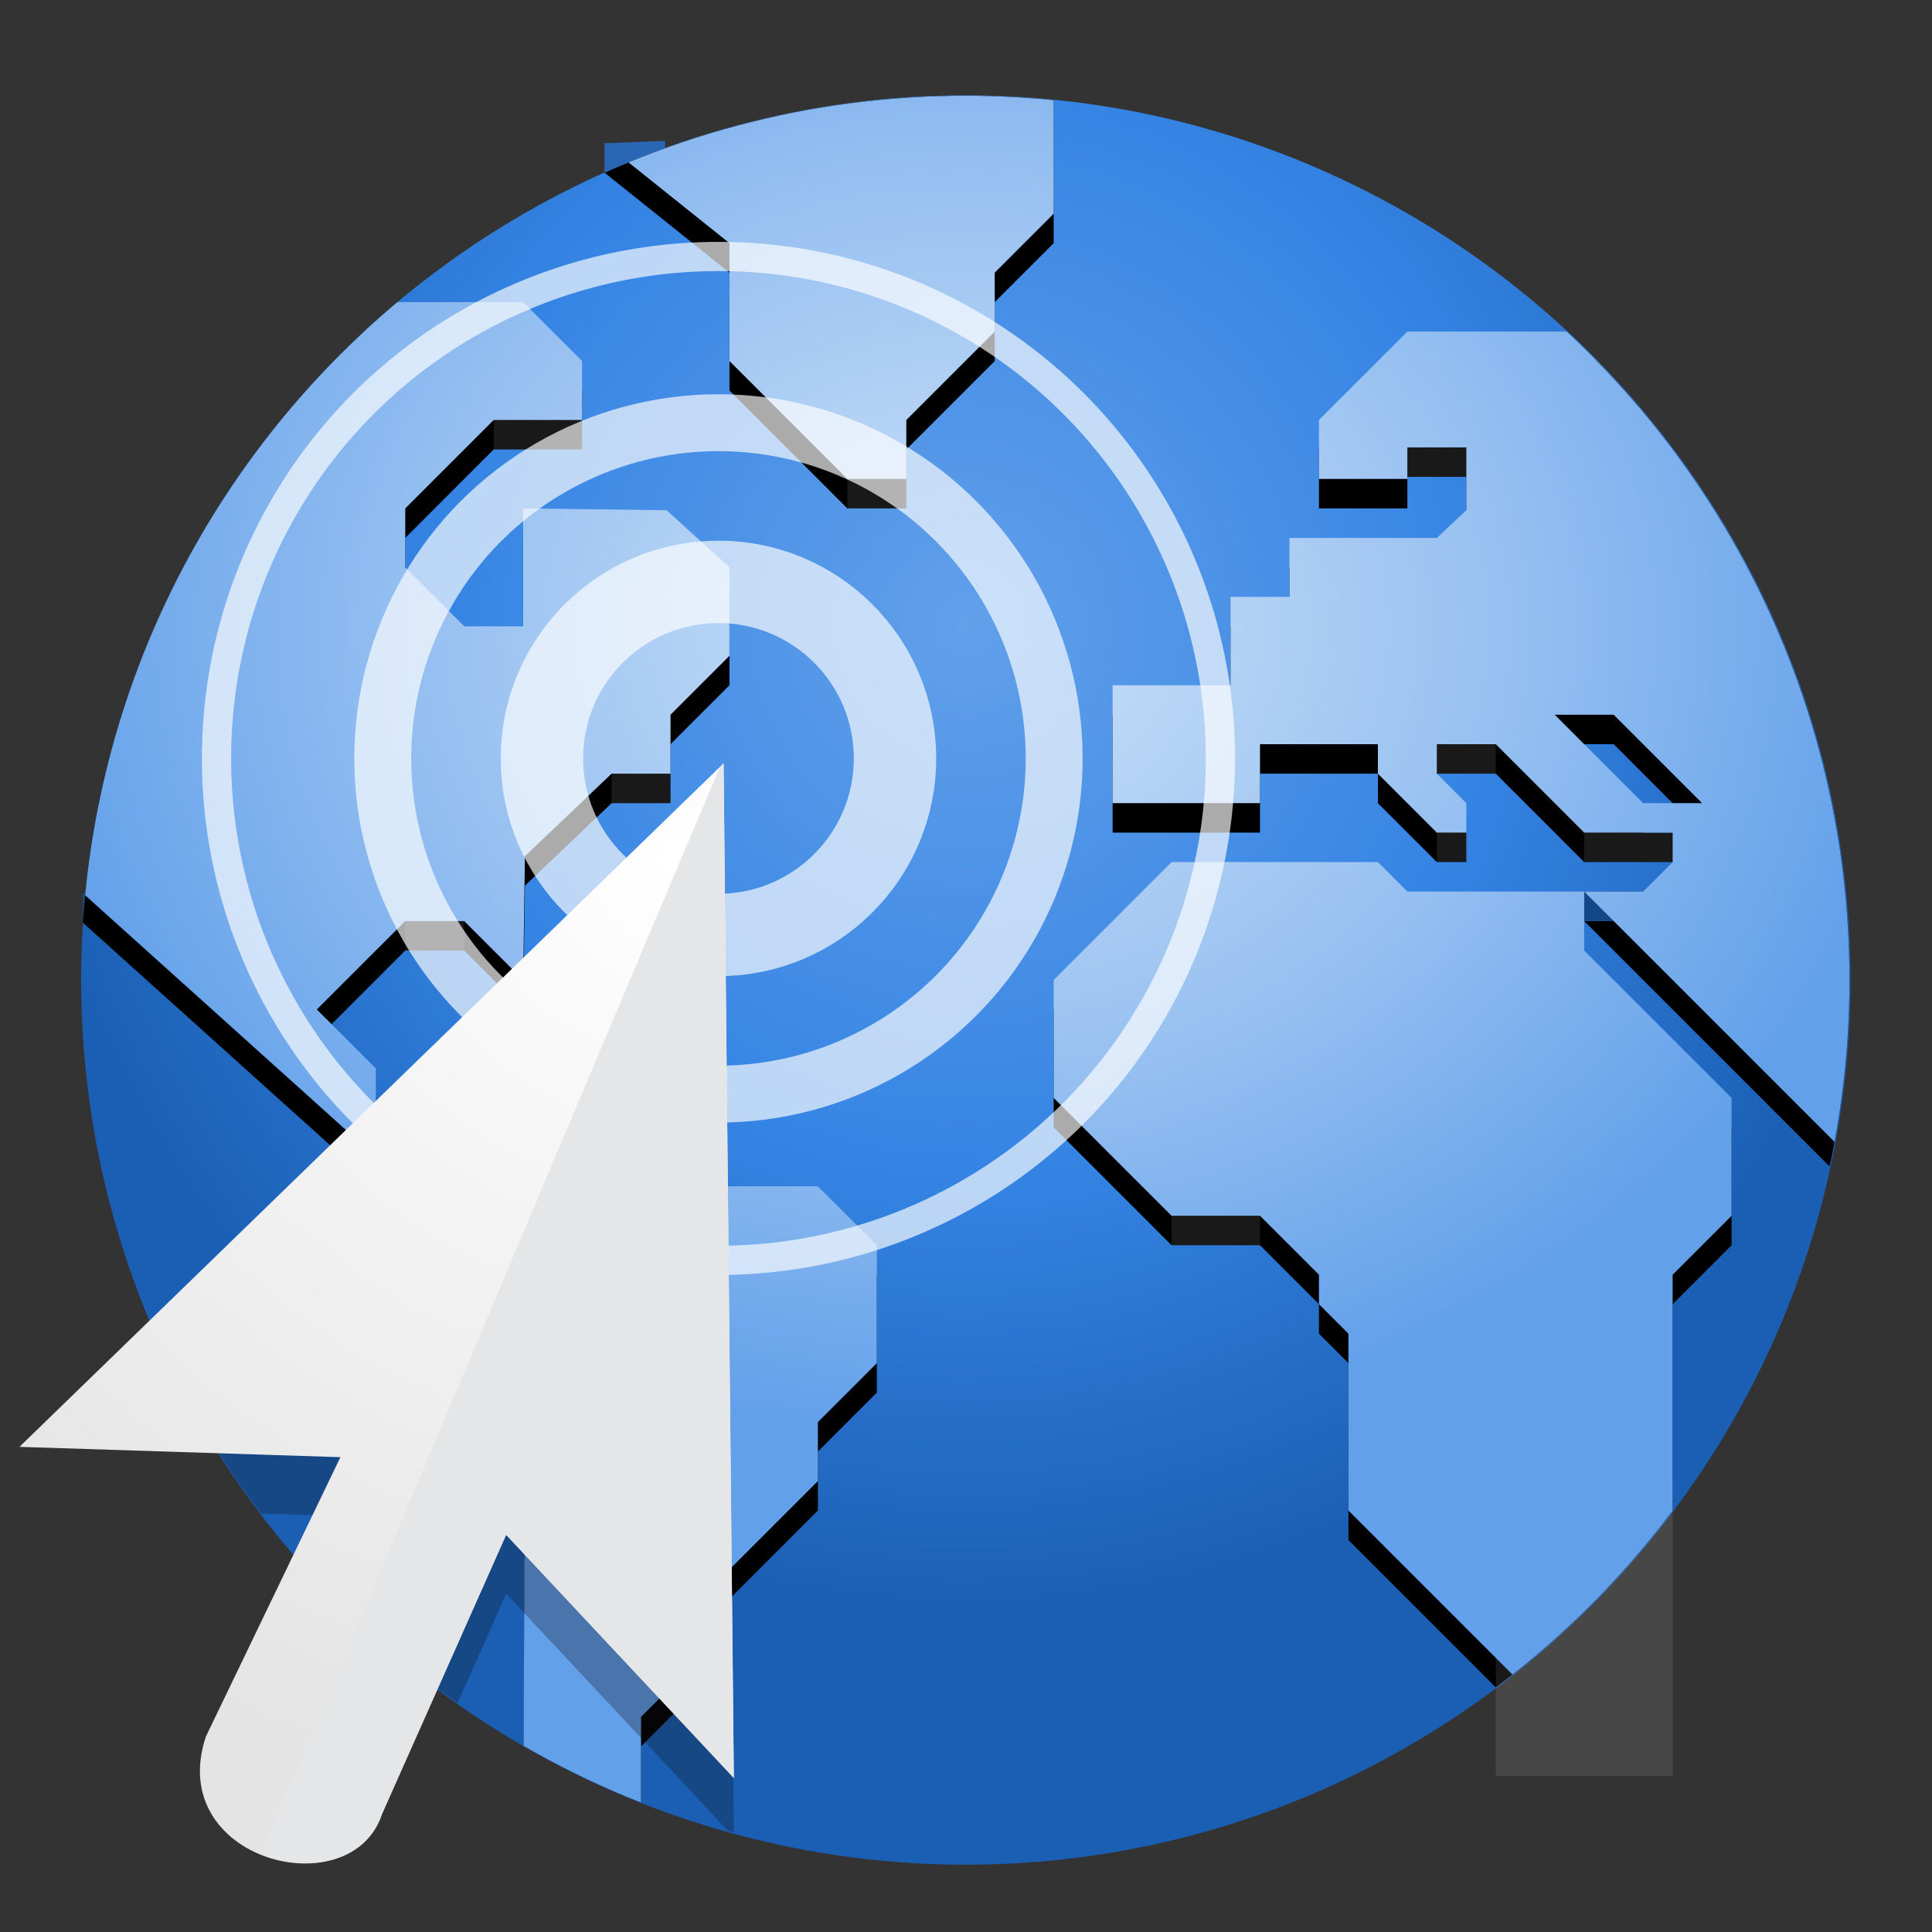 <svg viewBox="-1.5 -2.5 131.1 131.1" xmlns="http://www.w3.org/2000/svg" xmlns:xlink="http://www.w3.org/1999/xlink"><rect x="-1.5" y="-2.5" width="131.1" height="131.1" fill="#333333" stroke="none"/><clipPath id="b"><circle cx="64" cy="236" r="60"/></clipPath><radialGradient id="a" cx="256" cy="-46.42" gradientTransform="matrix(1.084 0 0 1.117 -21.62 6.22)" gradientUnits="userSpaceOnUse" r="224"><stop offset="0" stop-color="#62a0ea"/><stop offset=".55" stop-color="#3584e4"/><stop offset="1" stop-color="#1a5fb4"/></radialGradient><radialGradient id="d" cx="46.51" cy="236.83" gradientTransform="matrix(.29 -.001 .001 .245 50.34 156.1)" gradientUnits="userSpaceOnUse" r="224"><stop offset="0" stop-color="#cee2f8"/><stop offset=".55" stop-color="#98c1f1"/><stop offset="1" stop-color="#62a0ea"/></radialGradient><radialGradient id="e" cx="17.81" cy="24.15" gradientTransform="matrix(7.429 0 0 7.121 -87.91 43.75)" gradientUnits="userSpaceOnUse" r="9.13"><stop offset="0" stop-color="#fff"/><stop offset="1" stop-color="#e4e4e4"/></radialGradient><g transform="translate(0 -172)"><path d="M39.52 179.22v2l4.02-.16.1-2z" fill="#2967b4"/><path d="M4.13 230.12v2l4-.16.1-2z" fill="#164e93"/><circle cx="256" cy="44" fill="url(#a)" r="224" transform="translate(-4.57 224.21) scale(.268)"/><use clip-path="url(#b)" opacity=".2" xlink:href="#c"/><path d="M100 270h12v20h-12z" fill="#fff" opacity=".1"/><path d="M106 230v2h4v-2z" fill="#144788"/><use clip-path="url(#b)" fill="url(#d)" xlink:href="#c" y="-2"/><path d="M78 252h6v2h-6zm-52-20h4v2h-4zm6-34h6v2h-6zm8 24h4v2h-4zm56-2h4v2h-4zm0 6h2v2h-2zm10 0h6v2h-6zm-12-26.14h4v2h-4zM56 202h4v2h-4z" fill="#fff" opacity=".1"/><g fill="none" opacity=".67" stroke="#fff" stroke-linejoin="round"><circle cx="47.253" cy="220.964" r="11.98" stroke-width="5.592"/><circle cx="47.253" cy="220.964" r="22.781" stroke-width="3.861"/><circle cx="47.253" cy="220.964" r="34.061" stroke-width="1.982"/></g><path d="M47.6 225.3L9.93 261.87a60 60 0 0 0 6.29 10.34l5.38.17-1.9 3.97a60 60 0 0 0 9.85 8.72l3.3-7.42 15.06 16.1a60 60 0 0 0 .39.1l-.7-68.53z" fill="#12121c" opacity=".3"/><path d="M47.6 209.3L-.18 255.68l21.78.7-9.13 18.96c-2.8 8.43 9.83 11.6 11.94 5.27l8.43-18.96 15.45 16.5z" fill="url(#e)" transform="translate(0 12)"/><path d="M47.6 221.3l-.25.24-31.15 73.78c3.14 1.28 7.12.6 8.22-2.72l8.43-18.96 15.45 16.5z" fill="#e4e6e8"/></g><path id="c" d="M38 176v4l10 8v8l8 8h4v-4l6-6v-4l4-4v-10zm-4 16H4v40l20 18v-6l-4-4 6-6h4l4 4 .12-8.4L40 224h4v-4l4-4v-6l-4.27-3.88L34 206v8h-4l-4-4v-4l6-6h6v-4zm60 2l-6 6v4h6v-2.14h4v4.26L96 208H86v4h-4v6h-8v8h10v-4h8v2l4 4h2v-2l-2-2v-2h4l6 6h6v2l-2 2h-4l18 18v-56H96zm12 38H94l-2-2H78l-8 8v8l8 8h6l4 4v2l2 2v12l14 14h8v-30l4-4v-8l-10-10zm-2-12h4l6 6h-4zm-74 28l-4 4v10l8.12 8.14L34 296h8v-8l6-6v-4l6-6v-4l4-4v-8l-4-4h-8l-4-4z"/></svg>
